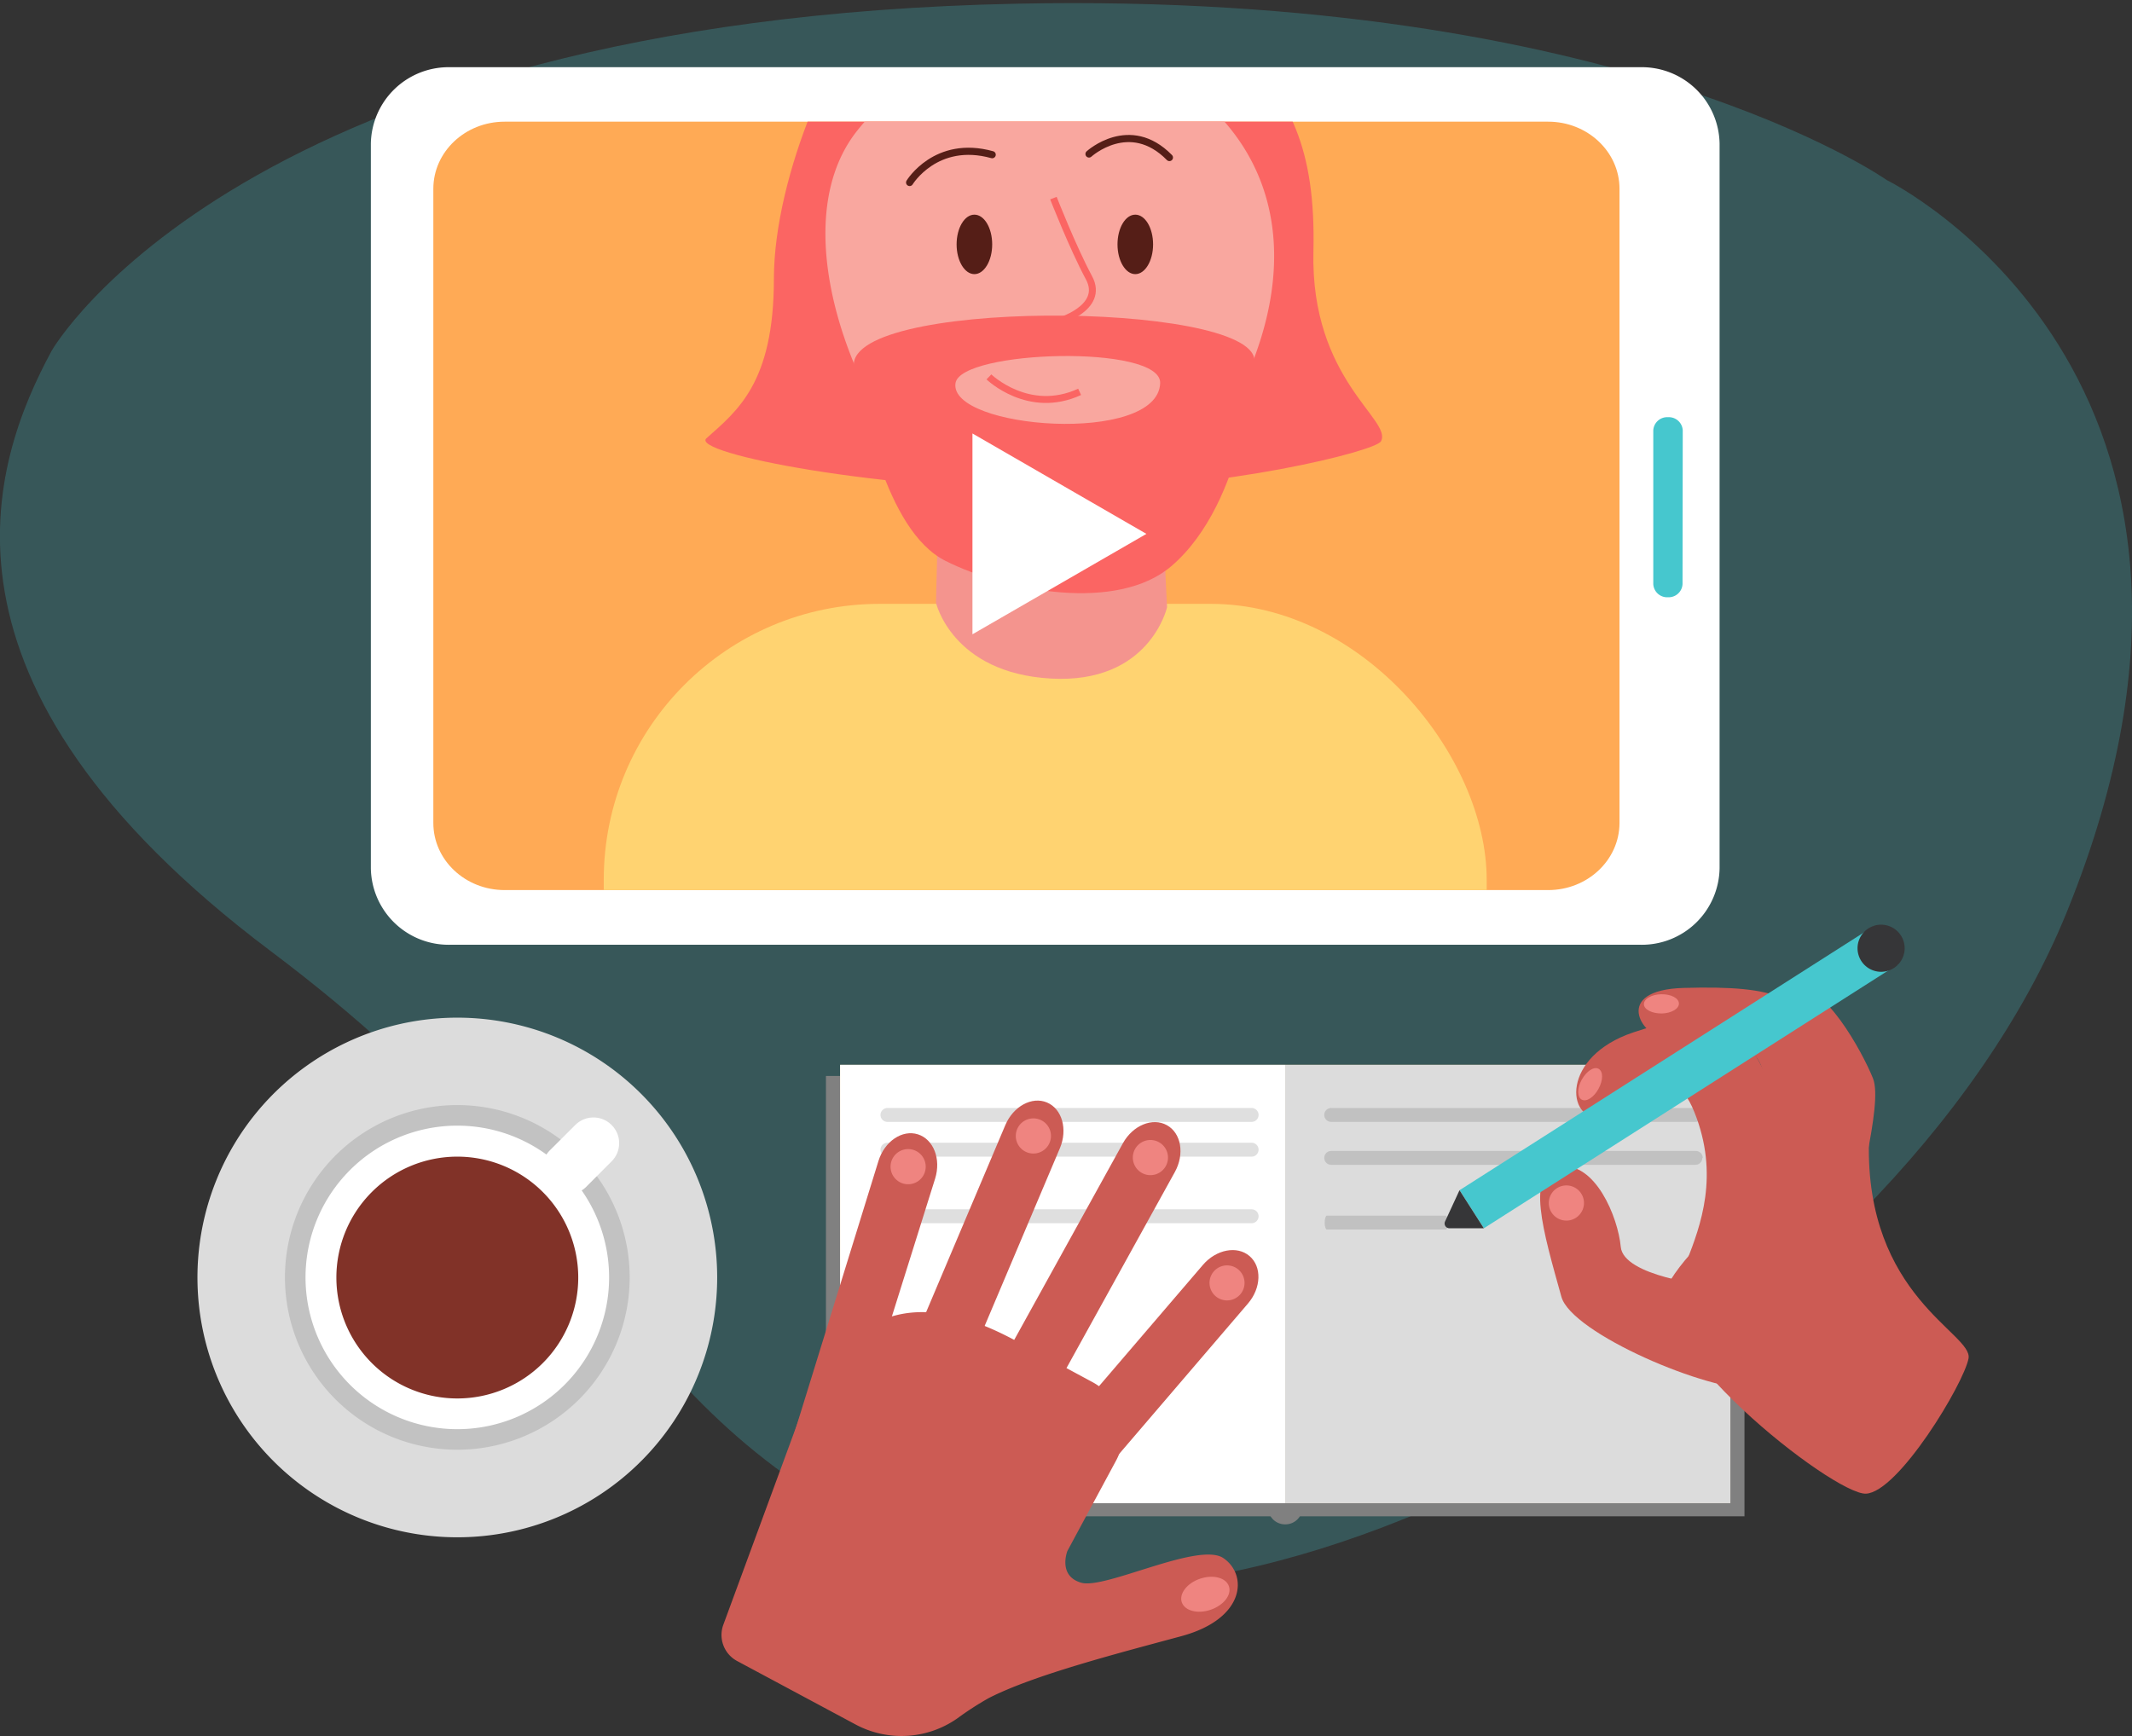 <svg xmlns="http://www.w3.org/2000/svg" xmlns:xlink="http://www.w3.org/1999/xlink" viewBox="0 0 306.76 249.86"><rect x="0" y="0" width="306.76" height="249.86" fill="#333333" stroke="none"/><defs><style>.cls-1,.cls-23,.cls-24{fill:none;}.cls-2,.cls-5{fill:#46c7ce;}.cls-2{opacity:0.25;}.cls-3{fill:#fff;}.cls-4{fill:#fa5;}.cls-6{clip-path:url(#clip-path);}.cls-7{fill:#fb6563;}.cls-8{fill:#ffd371;}.cls-9{fill:#f9a79f;}.cls-10{fill:#f4948e;}.cls-11{fill:#dcdcdc;}.cls-12{fill:#c2c2c2;}.cls-13{fill:#813228;}.cls-14{fill:gray;}.cls-15{fill:#f0cf92;}.cls-16{fill:#e6be7e;}.cls-17{opacity:0.52;}.cls-18{fill:#a9a9a9;}.cls-19{fill:#cc5b54;}.cls-20{fill:#ef8480;}.cls-21{fill:#363638;}.cls-22{fill:#551e17;}.cls-23{stroke:#551e17;stroke-linecap:round;stroke-linejoin:round;stroke-width:1.03px;}.cls-24{stroke:#fb6563;stroke-miterlimit:10;}</style><clipPath id="clip-path" transform="translate(0 0.45)"><path class="cls-1" d="M222.76,127.64H72.61c-5.67,0-10.26-4.32-10.26-9.66V26.72c0-5.33,4.59-9.66,10.26-9.66H222.76c5.66,0,10.26,4.33,10.26,9.66V118C233,123.32,228.42,127.64,222.76,127.64Z"/></clipPath></defs><g id="Layer_2" data-name="Layer 2"><g id="Option_1" data-name="Option 1"><path class="cls-2" d="M146.39.08c86.7-1.76,125.08,25.38,125.08,25.38S328.73,53.6,297.38,130.8C272.44,192.24,179.69,244,133.23,223.24S90.36,175.06,39,136.46-1.28,66.15,7.45,50C7.45,50,34.68,2.35,146.39.08Z" transform="translate(0 0.45)"/><path class="cls-3" d="M236.07,135.51H64.71a11.19,11.19,0,0,1-11.35-11V20.22a11.19,11.19,0,0,1,11.35-11H236.07a11.19,11.19,0,0,1,11.35,11V124.48A11.19,11.19,0,0,1,236.07,135.51Z" transform="translate(0 0.45)"/><path class="cls-4" d="M222.76,127.64H72.61c-5.67,0-10.26-4.32-10.26-9.66V26.72c0-5.33,4.59-9.66,10.26-9.66H222.76c5.66,0,10.26,4.33,10.26,9.66V118C233,123.32,228.42,127.64,222.76,127.64Z" transform="translate(0 0.45)"/><path class="cls-5" d="M242.09,83.6A2,2,0,0,1,240,85.5h0a2,2,0,0,1-2.12-1.9V61.49a2,2,0,0,1,2.12-1.9h0a2,2,0,0,1,2.12,1.9Z" transform="translate(0 0.45)"/><g class="cls-6"><path class="cls-7" d="M126.79-.45C120.61,4,111.35,24.69,111.35,39.69s-5.3,19-9.71,22.94c-2.39,2.15,25.46,7.6,52.05,7.44,22.49-.13,44.19-5.59,45-7,1.76-3.09-10.15-8.82-9.71-27.35.36-15-3.52-22.06-10.58-29.11S126.79-.45,126.79-.45Z" transform="translate(0 0.45)"/><rect class="cls-8" x="86.87" y="86.9" width="127.04" height="101.9" rx="39.7"/><path class="cls-9" d="M139.53,75.39c14.86,11.89,24.8,3.49,35-12.59,12.11-19.11,12.18-38-2.68-49.87a34.49,34.49,0,0,0-48.47,5.37C111.48,33.17,124.66,63.49,139.53,75.39Z" transform="translate(0 0.45)"/></g><path class="cls-10" d="M167.92,86.94S165.44,98,151.21,97.2s-16.54-10.92-16.54-10.92l.5-19.86h31.75Z" transform="translate(0 0.45)"/><path class="cls-7" d="M122.93,52.7c1.23,4.78,4.3,23.16,13.12,27.57s24.74,7.43,32.53.72c10.75-9.26,11.91-29.61,11.91-29.61C180.16,42.78,120.28,42.45,122.93,52.7Z" transform="translate(0 0.45)"/><path class="cls-9" d="M137.48,54.69c.72-4.77,29.66-5.63,29.45,0C166.6,63.62,136.49,61.3,137.48,54.69Z" transform="translate(0 0.45)"/><polygon class="cls-3" points="139.92 62.38 164.95 76.83 139.92 91.28 139.92 62.38"/><path class="cls-11" d="M103.19,183.38A37.39,37.39,0,1,1,65.8,146,37.39,37.39,0,0,1,103.19,183.38Z" transform="translate(0 0.45)"/><path class="cls-12" d="M90.6,183.38a24.8,24.8,0,1,1-24.8-24.8A24.8,24.8,0,0,1,90.6,183.38Z" transform="translate(0 0.45)"/><path class="cls-3" d="M87.64,183.38A21.84,21.84,0,1,1,65.8,161.54,21.84,21.84,0,0,1,87.64,183.38Z" transform="translate(0 0.45)"/><path class="cls-13" d="M83.2,183.38A17.4,17.4,0,1,1,65.8,166,17.4,17.4,0,0,1,83.2,183.38Z" transform="translate(0 0.45)"/><path class="cls-3" d="M84.34,170.35a3.72,3.72,0,0,1-5.24,0h0a3.72,3.72,0,0,1,0-5.24l3.67-3.66a3.69,3.69,0,0,1,5.23,0h0a3.69,3.69,0,0,1,0,5.23Z" transform="translate(0 0.45)"/><rect class="cls-14" x="118.84" y="154.84" width="66.08" height="63.37"/><rect class="cls-14" x="184.92" y="154.84" width="66.08" height="63.37"/><path class="cls-14" d="M187.4,216.49a2.46,2.46,0,0,1-2.48,2.43h0a2.45,2.45,0,0,1-2.47-2.43v-60.7a2.45,2.45,0,0,1,2.47-2.42h0a2.45,2.45,0,0,1,2.48,2.42Z" transform="translate(0 0.45)"/><rect class="cls-15" x="120.88" y="153.24" width="64.05" height="63.08"/><rect class="cls-16" x="184.92" y="153.24" width="64.05" height="63.08"/><rect class="cls-3" x="120.88" y="153.24" width="64.05" height="63.08"/><rect class="cls-11" x="184.92" y="153.24" width="64.05" height="63.08"/><g class="cls-17"><path class="cls-12" d="M181.09,160a1,1,0,0,1-1,1h-52.4a1,1,0,0,1-1-1h0a1,1,0,0,1,1-1h52.4a1,1,0,0,1,1,1Z" transform="translate(0 0.45)"/></g><g class="cls-17"><path class="cls-18" d="M244.94,160a1,1,0,0,1-1,1h-52.4a1,1,0,0,1-1-1h0a1,1,0,0,1,1-1H244a1,1,0,0,1,1,1Z" transform="translate(0 0.45)"/></g><g class="cls-17"><path class="cls-18" d="M244.94,166.18a1,1,0,0,1-1,1h-52.4a1,1,0,0,1-1-1h0a1,1,0,0,1,1-1H244a1,1,0,0,1,1,1Z" transform="translate(0 0.45)"/></g><g class="cls-17"><path class="cls-18" d="M208.36,175.49c0,.54-.14,1-.32,1H190.92c-.18,0-.32-.43-.32-1h0c0-.53.14-1,.32-1H208c.18,0,.32.44.32,1Z" transform="translate(0 0.45)"/></g><g class="cls-17"><path class="cls-12" d="M181.09,165a1,1,0,0,1-1,1h-52.4a1,1,0,0,1-1-1h0a1,1,0,0,1,1-1h52.4a1,1,0,0,1,1,1Z" transform="translate(0 0.45)"/></g><g class="cls-17"><path class="cls-12" d="M181.09,174.58a1,1,0,0,1-1,1h-52.4a1,1,0,0,1-1-1h0a1,1,0,0,1,1-1h52.4a1,1,0,0,1,1,1Z" transform="translate(0 0.45)"/></g><g class="cls-17"><path class="cls-3" d="M181.09,197.49a1,1,0,0,1-1,1h-52.4a1,1,0,0,1-1-1h0a1,1,0,0,1,1-1h52.4a1,1,0,0,1,1,1Z" transform="translate(0 0.45)"/></g><g class="cls-17"><path class="cls-3" d="M181.09,201.76a1,1,0,0,1-1,1h-52.4a1,1,0,0,1-1-1h0a1,1,0,0,1,1-1h52.4a1,1,0,0,1,1,1Z" transform="translate(0 0.45)"/></g><path class="cls-19" d="M176,223.76c-3.57-2.36-17,4.54-20.42,3.56s-2-4.57-2-4.57l7-13a8.34,8.34,0,0,0-3.39-11.3l-11.12-6c-13.4-7.21-22.82-5.09-30,8.32l-12,32.61a4.25,4.25,0,0,0,2,5.21l17,9.11a14,14,0,0,0,14.7-.88,44.45,44.45,0,0,1,4.49-2.9c6.48-3.32,18.43-6.4,27.71-8.91S179.55,226.13,176,223.76Z" transform="translate(0 0.45)"/><path class="cls-19" d="M124.38,201.58c-.88,2.81-2.08,11.33-4.33,10.62l-1.34-6.81c-2.25-.7-5.25,3-4.37.22l12.06-39c.88-2.82,3.42-4.53,5.67-3.82h0c2.25.71,3.36,3.56,2.48,6.37Z" transform="translate(0 0.45)"/><path class="cls-19" d="M139.26,196.07c-1.15,2.71-3.84,4.17-6,3.25h0c-2.17-.92-3-3.86-1.85-6.58l13.24-31.28c1.15-2.71,3.84-4.17,6-3.25h0c2.17.92,3,3.87,1.85,6.58Z" transform="translate(0 0.45)"/><path class="cls-19" d="M157.47,212.94c-1.92,2.24-4.92,2.81-6.71,1.27h0c-1.8-1.53-1.69-4.59.22-6.83l22.1-25.8c1.91-2.23,4.92-2.81,6.71-1.27h0c1.79,1.53,1.69,4.59-.23,6.83Z" transform="translate(0 0.45)"/><path class="cls-19" d="M152.62,197.93c-1.43,2.58-4.26,3.74-6.32,2.61h0c-2.07-1.15-2.58-4.16-1.16-6.74l16.43-29.73c1.43-2.58,4.26-3.74,6.32-2.6h0c2.07,1.14,2.58,4.15,1.16,6.73Z" transform="translate(0 0.45)"/><path class="cls-20" d="M132.89,168.65a2.53,2.53,0,1,1-1-3.42A2.53,2.53,0,0,1,132.89,168.65Z" transform="translate(0 0.45)"/><path class="cls-20" d="M150.91,164.23a2.53,2.53,0,1,1-1-3.42A2.52,2.52,0,0,1,150.91,164.23Z" transform="translate(0 0.45)"/><path class="cls-20" d="M167.75,167.34a2.53,2.53,0,1,1-1-3.42A2.53,2.53,0,0,1,167.75,167.34Z" transform="translate(0 0.45)"/><path class="cls-20" d="M178.76,185.38a2.52,2.52,0,1,1-1-3.42A2.52,2.52,0,0,1,178.76,185.38Z" transform="translate(0 0.45)"/><path class="cls-19" d="M240.38,183.74c5.85-9.55,28.67-25.27,28.53-20-.58,22.42,15,27.68,14.33,31.3s-10.09,19.26-14.76,19.46S235.19,192.22,240.38,183.74Z" transform="translate(0 0.45)"/><path class="cls-19" d="M252.8,199.46c-7,.39-26.69-8.05-28.14-13.29-2.61-9.38-5.24-18-.19-18.73s8.34,7.28,8.73,11.54,12.61,5.54,12.61,5.54Z" transform="translate(0 0.45)"/><path class="cls-19" d="M242.71,181c1.94-5,4.75-12.32,1.07-21.44s-8.35.48-13.4.87-5.82-8.83,4.66-12.32,13.49-2.33,17.37,3.1,6.6,22.42,6.6,22.42Z" transform="translate(0 0.45)"/><path class="cls-19" d="M267,171.51c-.78-4.27-4.32-13.37-5.73-21.25-1.26-7.08-5.33-8.93-19-8.54-10.44.3-5.82,7-3.1,7s12.61-1.07,14.36,4.56c1.51,4.87,3.4,22.42,3.4,22.42Z" transform="translate(0 0.45)"/><path class="cls-19" d="M266.58,178.31c0-5.44,4.46-19.7,2.91-23.58s-7.28-14.17-10.77-12.33C256,143.85,261,154.73,261,158.22S259,174.13,259,174.13Z" transform="translate(0 0.45)"/><rect class="cls-5" x="206.22" y="151.33" width="70.64" height="6.5" transform="translate(-45.23 154.54) rotate(-32.52)"/><path class="cls-21" d="M210,170.83l3.5,5.48-4.93,0a.69.69,0,0,1-.64-1Z" transform="translate(0 0.45)"/><path class="cls-20" d="M227.6,173.88a2.53,2.53,0,1,1-1-3.42A2.52,2.52,0,0,1,227.6,173.88Z" transform="translate(0 0.45)"/><path class="cls-20" d="M230,156.24c-.66,1.22-1.74,1.92-2.41,1.56s-.69-1.65,0-2.88,1.74-1.93,2.42-1.56S230.68,155,230,156.24Z" transform="translate(0 0.45)"/><path class="cls-20" d="M174.19,231.21c-1.87.64-3.73.15-4.15-1.08s.76-2.76,2.63-3.39,3.72-.16,4.15,1.08S176.06,230.57,174.19,231.21Z" transform="translate(0 0.45)"/><path class="cls-20" d="M239.08,145.4c-1.39,0-2.53-.57-2.55-1.33s1.1-1.41,2.49-1.44,2.54.56,2.55,1.33S240.47,145.37,239.08,145.4Z" transform="translate(0 0.45)"/><path class="cls-21" d="M274.05,136a3.39,3.39,0,1,1-3.39-3.38A3.39,3.39,0,0,1,274.05,136Z" transform="translate(0 0.45)"/><path class="cls-22" d="M142.76,34.72c0,2.36-1.15,4.28-2.56,4.28s-2.56-1.92-2.56-4.28,1.14-4.28,2.56-4.28S142.76,32.36,142.76,34.72Z" transform="translate(0 0.45)"/><path class="cls-22" d="M165.91,34.72c0,2.36-1.15,4.28-2.56,4.28s-2.56-1.92-2.56-4.28,1.14-4.28,2.56-4.28S165.91,32.36,165.91,34.72Z" transform="translate(0 0.45)"/><path class="cls-23" d="M130.88,25.81s3.79-6.25,11.88-4" transform="translate(0 0.45)"/><path class="cls-23" d="M156.69,21.71s5.84-5.33,11.57.51" transform="translate(0 0.45)"/><path class="cls-24" d="M151.57,28.06s2.76,7.07,5.12,11.47-4.61,6.35-4.61,6.35" transform="translate(0 0.45)"/><path class="cls-24" d="M142.29,53.79s5.71,5.54,13.05,2.15" transform="translate(0 0.45)"/></g></g></svg>